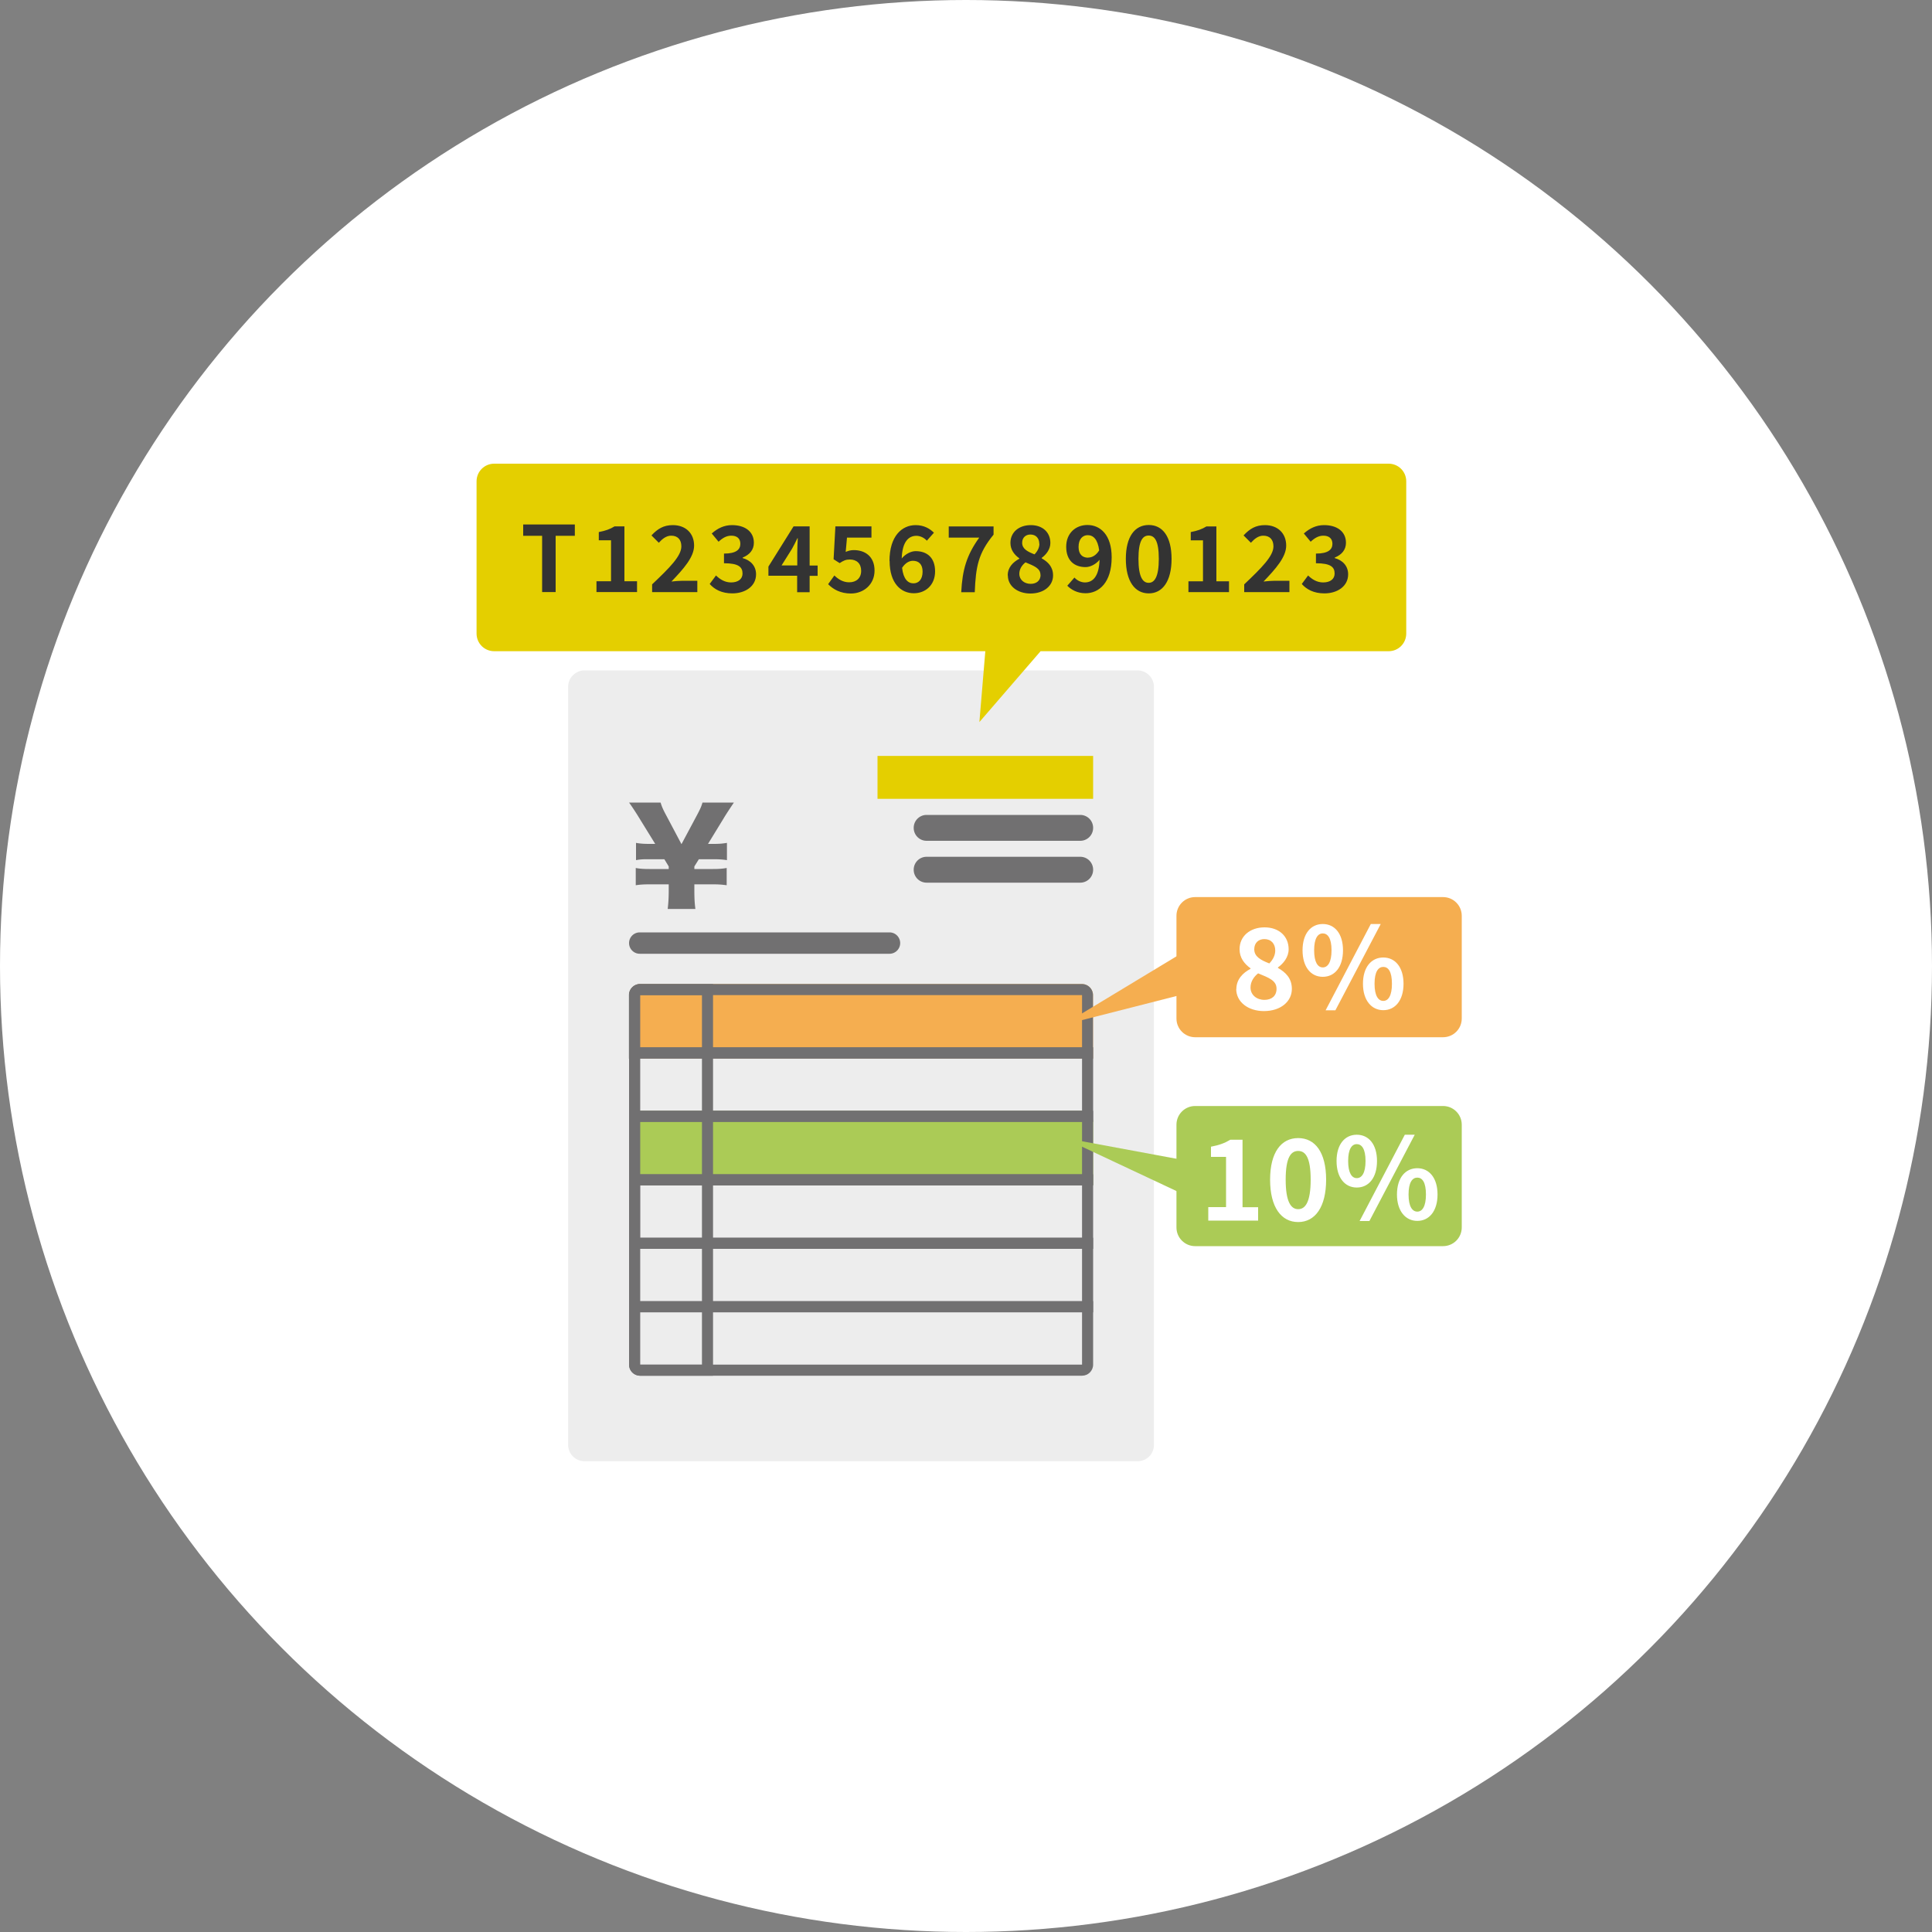 <svg width="150" height="150" fill="none" xmlns="http://www.w3.org/2000/svg"><rect width="100%" height="100%" fill="#808080" stroke="none"/><g clip-path="url(#clip0_522_12674)"><circle cx="75" cy="75" r="75" fill="#fff"/><g clip-path="url(#clip1_522_12674)"><path d="M88.32 113.45H45.38c-.34 0-.66-.14-.9-.38s-.37-.56-.37-.9V53.33c0-.34.13-.66.37-.9s.56-.38.9-.38h42.94c.34 0 .66.14.9.38s.37.56.37.9v58.84c0 .17-.03.33-.09.49a1.272 1.272 0 01-1.17.79h-.01z" fill="#EDEDED"/><path d="M84.87 58.69H68.13v3.33h16.74v-3.33z" fill="#E4CF00"/><path d="M69.06 72.39H49.67a.83.83 0 100 1.66h19.39a.83.83 0 100-1.66zm-17.22-1.82c.06-.52.08-.92.08-1.48v-.43h-1.49c-.46 0-.75.02-1.07.07v-1.34c.3.06.61.08 1.07.08h1.49v-.2l-.34-.56h-1.13c-.48 0-.68 0-1.07.07v-1.34c.32.06.61.08 1.07.08h.42l-1.24-2.01c-.21-.35-.59-.93-.79-1.2h2.45c.09.31.19.54.46 1.04l1.16 2.19 1.17-2.19c.29-.54.38-.75.46-1.04h2.44c-.18.26-.7 1.05-.78 1.2l-1.23 2.01h.41c.47 0 .69-.02 1.06-.08v1.34c-.33-.05-.62-.07-1.06-.07h-1.12l-.35.56v.2h1.45c.45 0 .72-.02 1.06-.08v1.34c-.38-.05-.62-.07-1.06-.07h-1.45v.43c0 .66.02 1.02.08 1.48h-2.15z" fill="#717071"/><path d="M49.69 76.4H84c.47 0 .86.39.86.86v4.93H48.84v-4.93c0-.47.39-.86.86-.86h-.01z" fill="#F5AE50"/><path d="M49.7 86.24h34.31c.47 0 .86.39.86.86v4.93H48.84V87.1c0-.47.39-.86.86-.86z" fill="#ABCB56"/><path d="M84.01 77.26v4.07H49.69v-4.07H84m0-.86H49.69a.86.86 0 00-.86.86v4.93h36.03v-4.93a.86.86 0 00-.86-.86z" fill="#717071"/><path d="M84.01 82.17v4.07H49.69v-4.07H84m.86-.86H48.84v5.79h36.03v-5.79h-.01z" fill="#717071"/><path d="M84.01 87.1v4.07H49.69V87.1H84m.86-.86H48.84v5.79h36.03v-5.79h-.01z" fill="#717071"/><path d="M84.01 92.03v4.07H49.7v-4.07h34.31zm.86-.86H48.84v5.79h36.03v-5.79z" fill="#717071"/><path d="M84.01 96.96v4.07H49.69v-4.07H84m.86-.86H48.84v5.79h36.03V96.1h-.01z" fill="#717071"/><path d="M84.01 101.88v4.07H49.69v-4.07H84m.86-.86H48.84v4.93c0 .47.38.86.86.86h34.31c.47 0 .86-.38.86-.86v-4.93h-.01z" fill="#717071"/><path d="M54.5 77.26v28.69h-4.8V77.26h4.8zm.86-.86H49.7a.86.86 0 00-.86.86v28.69c0 .47.38.86.86.86h5.66V76.4zm28.51-13.13H71.94a1 1 0 00-1 1v.01a1 1 0 001 1h11.93a1 1 0 001-1v-.01a1 1 0 00-1-1zm0 3.25H71.94a1 1 0 00-1 1v.01a1 1 0 001 1h11.93a1 1 0 001-1v-.01a1 1 0 00-1-1z" fill="#717071"/><path d="M107.8 36H38.37c-.76 0-1.37.61-1.37 1.37v11.82c0 .76.61 1.37 1.37 1.37H76.5l-.46 5.5 4.75-5.5h27.02c.76 0 1.37-.61 1.37-1.37V37.37c0-.76-.61-1.37-1.37-1.37h-.01z" fill="#E4CF00"/><path d="M42.09 41.6h-1.47v-.88h4.01v.88h-1.49v4.37h-1.05V41.6zm4.22 3.53h1.13v-3.18h-.95v-.64c.52-.1.88-.23 1.22-.44h.77v4.26h.98v.84h-3.15v-.84zm4.32.24c1.37-1.3 2.27-2.2 2.27-2.95 0-.52-.28-.83-.79-.83-.38 0-.69.25-.96.55l-.57-.57c.48-.52.95-.8 1.66-.8.99 0 1.65.63 1.65 1.59 0 .89-.82 1.81-1.76 2.79.26-.03.61-.06.86-.06h1.15v.88h-3.51v-.6zm4.47-.03l.49-.66c.31.3.69.54 1.17.54.53 0 .89-.25.89-.69 0-.5-.3-.8-1.44-.8v-.75c.96 0 1.27-.32 1.27-.76 0-.4-.25-.63-.7-.63-.38 0-.68.18-.99.47l-.53-.64c.45-.4.96-.65 1.57-.65 1.01 0 1.7.5 1.7 1.37 0 .55-.33.93-.87 1.15v.04c.59.16 1.04.59 1.04 1.26 0 .93-.84 1.48-1.84 1.48-.83 0-1.39-.31-1.76-.73zm6.8-.64h-2.24v-.71l1.95-3.12h1.25v3.04h.62v.8h-.62v1.27h-.97v-1.27l.01-.01zm0-.8v-1.02c0-.3.02-.79.04-1.09h-.03c-.13.28-.27.54-.42.82l-.81 1.29h1.22zm2.4 1.45l.48-.67c.3.29.67.53 1.15.53.55 0 .93-.32.93-.89 0-.57-.35-.88-.88-.88-.31 0-.48.08-.79.28l-.47-.3.14-2.55h2.8v.87h-1.9l-.1 1.11c.21-.09.39-.14.63-.14.88 0 1.61.5 1.61 1.59s-.86 1.78-1.83 1.78c-.83 0-1.38-.33-1.77-.72v-.01zm4.76-1.79c0-1.95.97-2.79 2.03-2.79.64 0 1.1.27 1.42.59l-.55.62c-.18-.21-.5-.38-.81-.38-.6 0-1.1.45-1.14 1.76.29-.36.74-.57 1.08-.57.88 0 1.51.5 1.51 1.57s-.75 1.7-1.65 1.7c-.99 0-1.88-.76-1.88-2.51l-.01.01zm.98.54c.1.86.45 1.19.88 1.19.4 0 .71-.3.71-.91 0-.57-.3-.84-.75-.84-.27 0-.59.15-.85.56h.01zm5.98-2.36h-2.36v-.87h3.48v.64c-1.19 1.45-1.38 2.48-1.46 4.47h-1.05c.09-1.76.42-2.87 1.39-4.23v-.01zm2.22 2.93c0-.63.42-1.03.9-1.29v-.03c-.4-.29-.69-.67-.69-1.2 0-.84.67-1.38 1.58-1.38s1.52.55 1.52 1.39c0 .5-.34.91-.67 1.15v.04c.47.27.88.64.88 1.33 0 .79-.7 1.4-1.76 1.4-1 0-1.75-.58-1.75-1.4l-.01-.01zm2.54-.04c0-.51-.49-.69-1.16-.97-.28.22-.48.53-.48.89 0 .47.39.78.88.78.45 0 .77-.25.77-.7h-.01zm-.09-2.41c0-.42-.25-.72-.69-.72-.35 0-.64.23-.64.64 0 .47.41.69.96.9.24-.25.38-.53.38-.82h-.01zm2.18 3.25l.55-.63c.18.21.5.38.81.38.6 0 1.1-.44 1.14-1.76-.29.36-.74.57-1.08.57-.88 0-1.51-.51-1.51-1.58s.75-1.69 1.65-1.69c.99 0 1.88.76 1.88 2.51 0 1.95-.97 2.79-2.03 2.79-.64 0-1.12-.28-1.42-.59h.01zm1.62-2.18c.28 0 .61-.16.85-.56-.11-.86-.46-1.18-.89-1.18-.39 0-.71.3-.71.91 0 .57.29.84.75.84v-.01zm2.92.1c0-1.73.7-2.63 1.78-2.63s1.77.91 1.77 2.63c0 1.72-.69 2.68-1.77 2.68s-1.78-.94-1.78-2.68zm2.56 0c0-1.42-.33-1.81-.79-1.81s-.79.4-.79 1.81c0 1.41.34 1.86.79 1.86s.79-.44.79-1.86zm2.31 1.74h1.12v-3.18h-.95v-.64c.52-.1.88-.23 1.22-.44h.77v4.26h.98v.84h-3.15v-.84h.01zm4.32.24c1.37-1.3 2.27-2.2 2.27-2.95 0-.52-.28-.83-.79-.83-.38 0-.69.25-.96.55l-.57-.57c.48-.52.95-.8 1.66-.8.99 0 1.65.63 1.65 1.59 0 .89-.82 1.81-1.76 2.79.26-.03.61-.06.86-.06h1.15v.88H96.6v-.6zm4.47-.03l.49-.66c.31.3.69.54 1.17.54.53 0 .89-.25.89-.69 0-.5-.3-.8-1.45-.8v-.75c.96 0 1.28-.32 1.28-.76 0-.4-.26-.63-.7-.63-.38 0-.68.18-.99.47l-.53-.64c.45-.4.96-.65 1.57-.65 1.01 0 1.7.5 1.7 1.37 0 .55-.33.93-.87 1.15v.04c.59.16 1.04.59 1.04 1.26 0 .93-.84 1.48-1.84 1.48-.83 0-1.39-.31-1.76-.73z" fill="#333"/><path d="M93.57 90.38l-11.05-2.05 10.56 4.96.49-2.91z" fill="#ABCB56"/><path d="M92.78 73.38l-10.26 6.2 13.41-3.42-3.15-2.78z" fill="#F5AE50"/><path d="M112.04 69.65H92.79c-.8 0-1.45.65-1.45 1.45v7.98c0 .8.65 1.45 1.45 1.45h19.25c.801 0 1.45-.65 1.45-1.45V71.1c0-.8-.649-1.45-1.45-1.45z" fill="#F5AE50"/><path d="M95.99 76.8c0-.77.51-1.27 1.1-1.58v-.04c-.49-.36-.85-.82-.85-1.48 0-1.03.83-1.7 1.94-1.7 1.11 0 1.87.68 1.87 1.7 0 .62-.42 1.12-.83 1.41v.04c.58.33 1.08.79 1.08 1.63 0 .97-.86 1.72-2.17 1.72-1.23 0-2.15-.71-2.15-1.72l.01.02zm3.12-.04c0-.63-.6-.85-1.43-1.19-.34.27-.59.65-.59 1.1 0 .58.48.96 1.08.96.55 0 .94-.3.94-.86v-.01zm-.1-2.96c0-.52-.31-.89-.85-.89-.43 0-.78.28-.78.79 0 .57.5.84 1.17 1.1.3-.31.46-.65.46-1.01v.01zm2.12-.02c0-1.3.65-2.04 1.57-2.04s1.57.74 1.57 2.04-.64 2.06-1.57 2.06-1.57-.77-1.57-2.06zm2.25 0c0-.95-.3-1.31-.68-1.31-.38 0-.67.37-.67 1.31 0 .94.29 1.33.67 1.33.38 0 .68-.38.68-1.33zm3.05-2.04h.77l-3.52 6.7h-.76l3.51-6.7zm-.61 4.64c0-1.3.66-2.04 1.58-2.04s1.57.75 1.57 2.04-.65 2.05-1.57 2.05-1.58-.77-1.58-2.05zm2.25 0c0-.96-.29-1.31-.67-1.31-.38 0-.68.36-.68 1.31 0 .95.3 1.33.68 1.33.38 0 .67-.39.67-1.33z" fill="#fff"/><path d="M112.04 85.87H92.79c-.8 0-1.45.65-1.45 1.45v7.98c0 .8.65 1.45 1.45 1.45h19.25c.801 0 1.45-.65 1.45-1.45v-7.98c0-.8-.649-1.45-1.45-1.45z" fill="#ABCB56"/><path d="M93.81 93.72h1.38v-3.9h-1.17v-.79c.64-.12 1.09-.29 1.5-.54h.95v5.24h1.21v1.04h-3.87v-1.05zm4.8-2.13c0-2.12.86-3.23 2.18-3.23 1.32 0 2.17 1.11 2.17 3.23s-.85 3.29-2.17 3.29c-1.32 0-2.18-1.16-2.18-3.29zm3.15 0c0-1.74-.41-2.23-.97-2.23s-.97.49-.97 2.23.42 2.29.97 2.29.97-.54.97-2.29zm2.01-1.45c0-1.3.65-2.04 1.57-2.04s1.57.74 1.57 2.04-.64 2.06-1.57 2.06-1.57-.77-1.57-2.06zm2.25 0c0-.95-.3-1.31-.68-1.31-.38 0-.67.37-.67 1.31 0 .94.29 1.33.67 1.33.38 0 .68-.38.68-1.33zm3.05-2.04h.77l-3.52 6.7h-.76l3.51-6.7zm-.61 4.64c0-1.3.66-2.04 1.58-2.04s1.57.75 1.57 2.04-.65 2.05-1.57 2.05-1.58-.77-1.58-2.05zm2.25 0c0-.96-.29-1.31-.67-1.31-.38 0-.68.36-.68 1.31 0 .95.3 1.33.68 1.33.38 0 .67-.39.67-1.33z" fill="#fff"/></g></g><defs><clipPath id="clip0_522_12674"><path fill="#fff" d="M0 0h150v150H0z"/></clipPath><clipPath id="clip1_522_12674"><path fill="#fff" transform="translate(37 36)" d="M0 0h76.48v77.45H0z"/></clipPath></defs></svg>